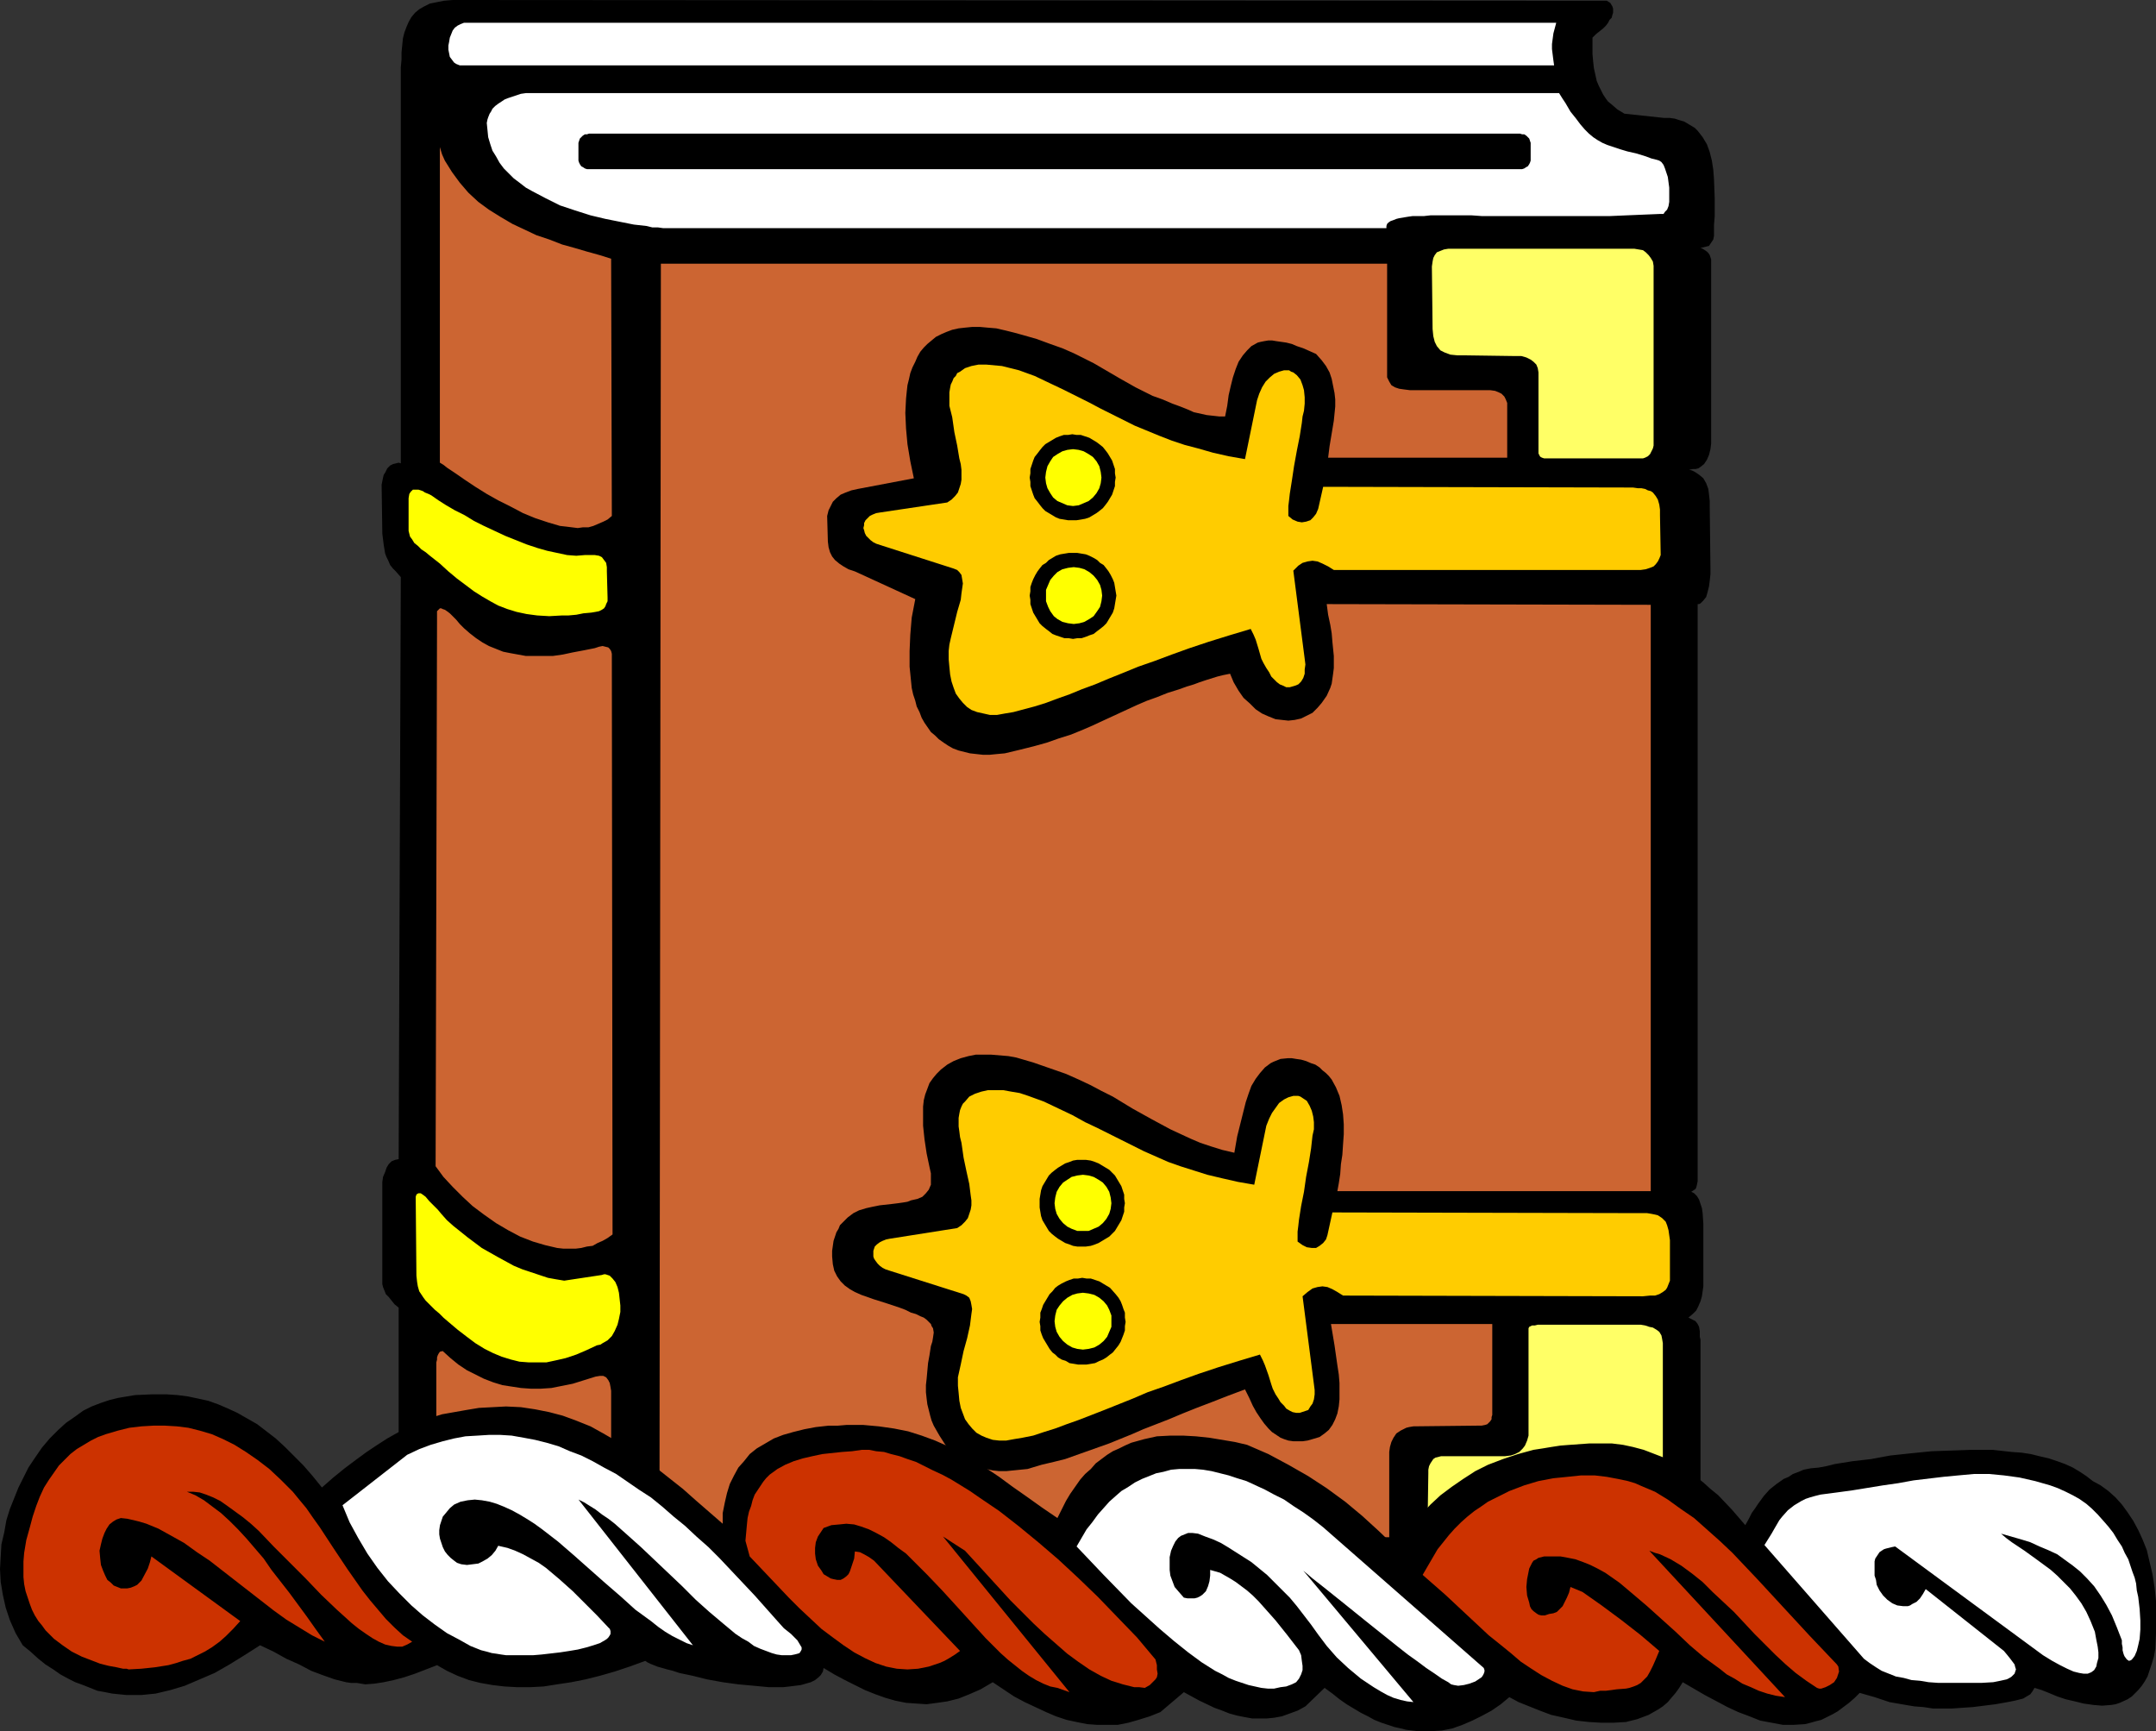 <?xml version="1.0" encoding="UTF-8" standalone="no"?>
<svg
   version="1.0"
   width="129.724mm"
   height="104.157mm"
   id="svg29"
   sodipodi:docname="Book 1.wmf"
   xmlns:inkscape="http://www.inkscape.org/namespaces/inkscape"
   xmlns:sodipodi="http://sodipodi.sourceforge.net/DTD/sodipodi-0.dtd"
   xmlns="http://www.w3.org/2000/svg"
   xmlns:svg="http://www.w3.org/2000/svg">
  <rect width="100%" height="100%" fill="#333333" stroke="none"/>
  <sodipodi:namedview
     id="namedview29"
     pagecolor="#ffffff"
     bordercolor="#000000"
     borderopacity="0.25"
     inkscape:showpageshadow="2"
     inkscape:pageopacity="0.0"
     inkscape:pagecheckerboard="0"
     inkscape:deskcolor="#d1d1d1"
     inkscape:document-units="mm" />
  <defs
     id="defs1">
    <pattern
       id="WMFhbasepattern"
       patternUnits="userSpaceOnUse"
       width="6"
       height="6"
       x="0"
       y="0" />
  </defs>
  <path
     style="fill:#000000;fill-opacity:1;fill-rule:evenodd;stroke:none"
     d="m 128.31,366.029 -1.293,-0.485 -1.293,-0.485 -1.293,-0.646 -1.454,-0.646 -2.909,-1.616 -3.07,-1.939 -3.232,-2.101 -2.909,-2.262 -3.07,-2.424 -3.07,-2.586 -2.747,-2.747 -2.747,-2.747 -2.262,-2.586 -2.101,-2.747 -0.97,-1.293 -0.808,-1.293 -0.646,-1.293 -0.646,-1.131 -0.485,-1.293 -0.323,-1.131 -0.323,-1.131 v -0.97 -33.128 l -0.97,-0.808 -0.646,-0.808 -0.646,-0.808 -0.646,-0.646 -0.323,-0.808 -0.323,-0.808 -0.162,-0.646 v -0.646 -21.008 -1.616 l 0.162,-1.131 0.485,-1.131 0.323,-0.97 0.485,-0.808 0.646,-0.646 0.808,-0.323 0.808,-0.162 0.485,-132.352 -1.131,-1.293 -0.646,-0.646 -0.646,-0.808 -0.485,-1.131 -0.323,-0.646 -0.323,-0.808 -0.162,-0.97 -0.162,-0.97 -0.162,-1.293 -0.162,-1.293 -0.162,-11.151 0.162,-0.808 0.162,-0.808 0.162,-0.646 0.323,-0.485 0.485,-0.97 0.646,-0.646 0.646,-0.323 0.646,-0.162 0.646,-0.162 0.485,0.162 V 17.291 15.352 l 0.162,-1.778 v -1.616 l 0.162,-1.616 0.162,-1.616 L 91.95,7.434 92.435,6.141 92.92,5.01 93.566,3.878 94.374,2.909 95.344,2.101 96.475,1.454 97.768,0.808 99.384,0.485 101,0.162 102.939,0 l 262.438,0.162 0.808,0.485 0.485,0.808 0.162,0.485 v 0.323 0.646 l -0.162,0.485 -0.162,0.646 -0.485,0.485 -0.323,0.646 -0.485,0.646 -0.646,0.646 -0.808,0.646 -0.808,0.646 -0.808,0.808 v 1.939 1.778 l 0.162,1.778 0.162,1.454 0.323,1.454 0.323,1.454 0.485,1.131 0.485,0.97 0.485,0.97 0.646,0.97 0.485,0.646 0.808,0.646 1.293,1.131 1.616,0.97 9.05,0.97 h 1.293 l 1.131,0.162 0.97,0.323 1.131,0.323 0.808,0.485 0.808,0.485 0.808,0.485 0.646,0.646 1.131,1.454 0.97,1.616 0.646,1.778 0.485,1.939 0.323,2.101 0.162,2.101 0.162,4.363 v 4.04 l -0.162,2.101 v 1.778 0.646 l -0.162,0.808 -0.323,0.485 -0.323,0.485 -0.323,0.485 -0.646,0.162 -0.646,0.162 -0.646,0.162 0.485,0.162 0.485,0.323 0.485,0.323 0.323,0.323 0.323,0.485 0.162,0.485 0.162,0.485 v 0.808 39.431 1.616 l -0.162,1.293 -0.323,1.293 -0.485,1.131 -0.646,0.97 -0.808,0.646 -0.485,0.323 -0.646,0.162 h -0.646 l -0.808,0.162 0.646,0.162 0.646,0.323 0.97,0.646 0.97,0.808 0.646,1.131 0.485,1.293 0.162,1.293 0.162,1.454 v 1.454 l 0.162,13.898 v 1.293 l -0.162,1.454 -0.162,1.293 -0.323,1.293 -0.323,1.131 -0.646,0.808 -0.646,0.646 -0.323,0.162 h -0.323 v 126.211 1.131 0.97 2.909 l -0.162,0.808 -0.162,0.646 -0.162,0.323 -0.485,0.323 -0.485,0.323 0.646,0.323 0.646,0.646 0.485,0.808 0.323,0.97 0.323,0.97 0.162,1.131 0.162,2.424 v 13.251 0.97 l -0.162,1.131 -0.162,1.131 -0.323,1.131 -0.485,1.131 -0.485,0.97 -0.808,0.808 -0.97,0.808 0.97,0.485 0.646,0.323 0.485,0.646 0.323,0.646 0.162,0.97 v 0.485 0.808 l 0.162,0.646 v 3.07 43.309 l 0.162,1.131 0.162,0.97 v 0.808 0.808 l -0.162,0.808 -0.162,0.646 -0.323,0.646 -0.323,0.485 -0.323,0.485 -0.485,0.485 -0.485,0.162 -0.646,0.323 -0.646,0.162 -0.808,0.162 -0.808,0.162 h -0.97 l -227.209,0.162 -1.131,0.485 -1.131,0.646 -1.454,1.293 -0.97,0.808 -0.808,0.808 -1.131,0.808 -1.454,0.97 -1.131,0.485 -1.131,0.485 -2.262,0.646 -2.424,0.485 -2.262,0.162 -2.262,-0.162 -2.101,-0.323 -2.101,-0.485 z"
     id="path1" />
  <path
     style="fill:#cc6532;fill-opacity:1;fill-rule:evenodd;stroke:none"
     d="m 149.965,349.869 0.323,-289.915 h 165.155 v 24.725 0.646 0.485 l 0.485,0.97 0.485,0.808 0.808,0.485 0.97,0.323 1.131,0.162 1.293,0.162 h 1.454 15.675 1.131 l 1.131,0.162 0.808,0.323 0.646,0.323 0.646,0.646 0.323,0.646 0.323,0.808 v 0.808 11.635 h -40.723 l 0.162,-1.293 0.162,-1.293 0.485,-2.909 0.485,-2.909 0.323,-3.232 V 90.821 l -0.162,-1.454 -0.323,-1.616 -0.323,-1.616 -0.485,-1.454 -0.808,-1.454 -0.97,-1.293 -1.293,-1.454 -1.454,-0.646 -1.454,-0.646 -1.454,-0.485 -1.131,-0.485 -1.293,-0.323 -1.131,-0.162 -1.131,-0.162 -0.97,-0.162 h -0.808 l -0.97,0.162 -0.808,0.162 -0.646,0.162 -1.454,0.808 -0.97,0.97 -0.97,1.131 -0.97,1.454 -0.646,1.616 -0.646,1.939 -0.485,1.939 -0.485,2.101 -0.323,2.424 -0.485,2.424 h -1.293 l -1.454,-0.162 -1.454,-0.162 -1.454,-0.323 -1.454,-0.323 -1.454,-0.646 -1.616,-0.646 -1.778,-0.646 -2.262,-0.97 -2.262,-0.808 -1.939,-0.97 -1.939,-0.97 -3.717,-2.101 -3.878,-2.262 -1.939,-1.131 -2.262,-1.131 -2.262,-1.131 -2.586,-1.131 -2.747,-0.97 -3.07,-1.131 -3.394,-0.97 -1.778,-0.485 -1.939,-0.485 -2.101,-0.485 -1.939,-0.162 -1.778,-0.162 h -1.778 l -1.616,0.162 -1.454,0.162 -1.454,0.323 -1.293,0.485 -1.131,0.485 -1.293,0.646 -0.97,0.808 -0.97,0.808 -0.808,0.808 -0.808,0.97 -0.646,1.131 -0.485,1.131 -0.646,1.293 -0.485,1.293 -0.323,1.454 -0.323,1.293 -0.162,1.454 -0.162,1.616 -0.162,3.232 0.162,3.555 0.323,3.555 0.646,3.878 0.808,3.878 -12.766,2.424 -1.454,0.323 -1.293,0.485 -1.131,0.485 -0.97,0.808 -0.808,0.808 -0.485,0.97 -0.485,0.97 -0.323,1.293 0.162,5.818 0.162,1.293 0.323,1.131 0.485,0.97 0.646,0.808 0.97,0.808 0.97,0.646 1.131,0.646 1.454,0.485 13.736,6.303 -0.808,4.202 -0.323,3.878 -0.162,3.717 v 3.555 l 0.323,3.232 0.162,1.616 0.323,1.454 0.485,1.454 0.323,1.293 0.646,1.293 0.485,1.293 0.646,1.131 1.454,2.101 0.97,0.808 0.808,0.808 1.131,0.808 0.97,0.646 1.131,0.646 1.293,0.485 1.293,0.323 1.293,0.323 1.454,0.162 1.454,0.162 h 1.616 l 1.616,-0.162 1.778,-0.162 3.394,-0.808 3.232,-0.808 2.909,-0.808 2.747,-0.97 2.586,-0.808 2.424,-0.97 2.262,-0.97 2.101,-0.97 4.202,-1.939 4.202,-1.939 2.262,-0.97 2.262,-0.808 2.424,-0.97 2.586,-0.808 1.778,-0.646 1.616,-0.485 1.293,-0.485 1.454,-0.485 2.586,-0.808 1.293,-0.323 1.616,-0.323 0.808,1.939 1.131,1.939 1.131,1.616 1.454,1.293 1.293,1.293 1.454,0.97 1.454,0.646 1.616,0.646 1.454,0.162 1.454,0.162 1.454,-0.162 1.454,-0.323 1.293,-0.646 1.293,-0.646 1.131,-1.131 0.97,-1.131 1.131,-1.616 0.808,-1.778 0.323,-0.97 0.162,-1.131 0.162,-1.131 0.162,-1.293 v -1.293 -1.454 l -0.162,-1.616 -0.162,-1.616 -0.162,-1.939 -0.323,-1.939 -0.485,-2.262 -0.323,-2.424 73.69,0.162 v 133.322 h -71.266 l 0.323,-1.778 0.323,-2.101 0.162,-2.262 0.323,-2.101 0.162,-2.424 0.162,-2.262 v -2.262 l -0.162,-2.262 -0.323,-2.101 -0.485,-2.101 -0.808,-1.939 -0.97,-1.778 -0.646,-0.808 -0.646,-0.646 -0.808,-0.646 -0.646,-0.646 -0.97,-0.646 -0.97,-0.323 -1.131,-0.485 -1.131,-0.323 -1.131,-0.162 -0.97,-0.162 h -0.97 l -1.616,0.162 -0.808,0.323 -0.808,0.323 -0.646,0.323 -1.293,0.97 -1.131,1.293 -0.97,1.293 -0.97,1.616 -0.646,1.778 -0.646,1.939 -0.97,3.878 -0.97,3.878 -0.646,3.717 -2.747,-0.646 -2.586,-0.808 -2.424,-0.808 -2.262,-0.97 -4.525,-2.101 -4.202,-2.262 -4.363,-2.424 -4.525,-2.747 -2.586,-1.293 -2.424,-1.293 -2.747,-1.293 -2.909,-1.293 -3.717,-1.293 -3.717,-1.293 -3.878,-1.131 -1.778,-0.323 -1.939,-0.162 -1.939,-0.162 h -1.778 -1.778 l -1.616,0.323 -1.778,0.485 -1.616,0.646 -1.454,0.808 -1.454,1.131 -0.97,0.97 -0.808,0.97 -0.808,1.131 -0.485,1.293 -0.485,1.293 -0.323,1.293 -0.162,1.454 v 1.454 2.909 l 0.323,3.07 0.485,3.232 0.646,3.07 0.323,1.454 v 1.454 1.131 l -0.485,1.131 -0.646,0.808 -0.808,0.808 -1.131,0.485 -1.454,0.323 -0.808,0.323 -0.97,0.162 -1.131,0.162 -1.293,0.162 -2.909,0.323 -1.616,0.323 -1.454,0.323 -1.616,0.485 -1.293,0.646 -1.293,0.97 -1.131,1.131 -0.646,0.646 -0.323,0.808 -0.485,0.808 -0.323,0.97 -0.323,0.97 -0.162,1.131 -0.162,1.131 v 1.293 l 0.162,1.778 0.323,1.454 0.646,1.293 0.808,1.131 0.97,0.97 1.131,0.808 1.131,0.646 1.454,0.646 2.747,0.97 3.07,0.97 2.909,0.97 1.293,0.485 1.293,0.646 1.131,0.323 0.97,0.485 0.808,0.323 0.646,0.485 0.485,0.485 0.485,0.485 0.162,0.485 0.323,0.485 0.162,0.97 -0.162,1.131 -0.162,0.97 -0.323,0.97 -0.323,2.101 -0.323,1.778 -0.162,1.778 -0.162,1.778 -0.162,1.454 v 1.616 l 0.162,1.454 0.162,1.293 0.323,1.293 0.323,1.293 0.323,1.131 0.485,1.131 1.293,2.262 1.454,2.262 0.808,0.97 0.808,0.97 1.131,0.808 1.131,0.808 1.131,0.485 1.293,0.646 1.293,0.323 1.616,0.323 1.454,0.323 1.454,0.162 h 1.616 l 1.616,-0.162 1.616,-0.162 1.616,-0.162 1.616,-0.485 1.616,-0.485 2.747,-0.646 2.586,-0.646 5.01,-1.778 5.01,-1.778 5.171,-2.101 2.586,-1.131 2.909,-1.131 2.909,-1.131 3.07,-1.293 3.232,-1.293 3.394,-1.293 3.717,-1.454 3.878,-1.454 0.97,1.939 0.808,1.778 0.808,1.454 0.97,1.454 0.808,1.131 0.97,1.131 0.808,0.808 0.97,0.646 0.97,0.646 0.808,0.323 0.97,0.323 1.131,0.162 h 0.97 1.131 l 1.131,-0.162 1.131,-0.323 1.616,-0.485 1.131,-0.808 0.97,-0.808 0.808,-1.131 0.646,-1.293 0.485,-1.293 0.323,-1.616 0.162,-1.616 v -1.778 -1.939 l -0.162,-1.939 -0.323,-2.101 -0.323,-2.262 -0.323,-2.262 -0.808,-4.848 h 36.683 v 20.685 l -0.162,0.485 v 0.485 l -0.323,0.485 -0.323,0.323 -0.323,0.323 -0.485,0.162 -0.808,0.162 h -0.808 l -14.706,0.162 -0.97,0.162 -0.646,0.162 -0.646,0.323 -0.646,0.323 -0.97,0.646 -0.646,0.97 -0.485,0.97 -0.323,1.131 -0.162,1.131 v 1.293 18.099 z"
     id="path2" />
  <path
     style="fill:#ffcc00;fill-opacity:1;fill-rule:evenodd;stroke:none"
     d="m 215.736,148.028 0.162,-1.454 0.323,-1.454 1.454,-5.979 0.808,-2.747 0.162,-1.454 0.162,-1.131 0.162,-1.131 -0.162,-0.97 -0.162,-0.97 -0.485,-0.646 -0.485,-0.485 -0.808,-0.323 -16.645,-5.333 -0.97,-0.323 -0.646,-0.323 -0.646,-0.485 -0.485,-0.485 -0.485,-0.485 -0.323,-0.646 -0.162,-0.646 -0.162,-0.485 0.162,-0.646 v -0.485 l 0.323,-0.646 0.485,-0.485 0.485,-0.485 0.646,-0.323 0.808,-0.323 0.97,-0.162 15.19,-2.262 0.97,-0.646 0.808,-0.808 0.646,-0.808 0.323,-0.97 0.323,-0.97 0.162,-0.97 v -1.131 -1.131 l -0.162,-1.293 -0.323,-1.293 -0.485,-2.909 -0.646,-3.07 -0.485,-3.394 -0.323,-1.293 -0.323,-1.293 v -1.131 -0.97 -0.97 l 0.162,-0.97 0.162,-0.808 0.323,-0.646 0.323,-0.808 0.485,-0.485 0.323,-0.646 0.646,-0.323 1.131,-0.808 1.454,-0.485 1.616,-0.323 h 1.778 l 1.778,0.162 1.778,0.162 1.939,0.485 1.939,0.485 1.778,0.646 1.778,0.646 3.394,1.616 3.07,1.454 2.909,1.454 2.909,1.454 2.747,1.454 2.586,1.293 2.586,1.293 2.586,1.293 2.747,1.131 2.747,1.131 2.909,1.131 2.909,0.97 3.07,0.808 3.394,0.97 3.555,0.808 3.717,0.646 2.747,-13.413 0.485,-1.454 0.646,-1.454 0.808,-1.293 0.97,-0.97 0.97,-0.808 1.131,-0.485 1.131,-0.323 h 1.131 l 0.485,0.323 0.485,0.162 0.808,0.646 0.808,0.97 0.485,1.293 0.323,1.131 0.162,1.616 v 1.454 l -0.162,1.616 -0.323,1.293 -0.162,1.454 -0.485,3.07 -0.646,3.232 -0.646,3.555 -0.485,3.232 -0.485,3.07 -0.162,1.454 -0.162,1.293 v 1.293 0.97 l 0.97,0.808 1.131,0.485 0.97,0.162 0.97,-0.162 0.97,-0.323 0.646,-0.646 0.646,-0.808 0.485,-1.131 1.131,-5.01 70.458,0.162 1.131,0.162 h 0.808 l 0.808,0.162 0.646,0.323 0.646,0.162 0.485,0.323 0.646,0.808 0.485,0.808 0.323,1.131 0.162,1.131 v 1.293 l 0.162,9.05 -0.323,0.808 -0.323,0.646 -0.485,0.646 -0.485,0.485 -0.808,0.323 -0.97,0.323 -1.131,0.162 h -1.616 -68.195 l -1.293,-0.808 -1.293,-0.646 -1.131,-0.485 -1.131,-0.162 -1.131,0.162 -1.131,0.323 -0.97,0.646 -1.131,1.131 2.586,20.039 0.162,1.293 -0.162,1.131 v 0.97 l -0.323,0.97 -0.485,0.808 -0.646,0.646 -0.808,0.323 -1.131,0.323 h -0.808 l -0.646,-0.323 -0.808,-0.323 -0.646,-0.485 -0.646,-0.646 -0.646,-0.646 -0.485,-0.97 -0.646,-0.97 -0.646,-1.131 -0.485,-0.97 -0.646,-2.262 -0.646,-2.101 -0.485,-1.131 -0.646,-1.293 -4.848,1.454 -4.686,1.454 -4.363,1.454 -4.04,1.454 -3.878,1.454 -3.717,1.293 -3.555,1.454 -3.232,1.293 -3.07,1.293 -3.07,1.131 -2.747,1.131 -2.747,0.97 -2.586,0.97 -2.586,0.808 -2.424,0.646 -2.424,0.646 -1.939,0.323 -1.778,0.323 h -1.616 l -1.454,-0.323 -1.454,-0.323 -1.293,-0.485 -0.97,-0.646 -0.97,-0.97 -0.808,-0.97 -0.808,-1.131 -0.485,-1.293 -0.485,-1.454 -0.323,-1.616 -0.162,-1.616 -0.162,-1.778 z"
     id="path3" />
  <path
     style="fill:#ffcc00;fill-opacity:1;fill-rule:evenodd;stroke:none"
     d="m 217.837,313.185 0.323,-1.454 0.323,-1.454 0.646,-3.07 0.808,-2.909 0.646,-2.909 0.162,-1.293 0.162,-1.293 0.162,-1.131 -0.162,-0.97 -0.162,-0.808 -0.323,-0.808 -0.646,-0.485 -0.646,-0.323 -16.806,-5.333 -0.97,-0.323 -0.646,-0.323 -0.646,-0.485 -0.485,-0.485 -0.485,-0.646 -0.323,-0.485 -0.162,-0.485 v -0.646 -0.646 l 0.162,-0.485 0.162,-0.485 0.485,-0.485 0.646,-0.485 0.646,-0.323 0.808,-0.323 0.808,-0.162 15.352,-2.424 0.97,-0.646 0.808,-0.808 0.646,-0.808 0.323,-0.97 0.323,-0.97 0.162,-0.97 v -1.131 l -0.162,-1.131 -0.162,-1.293 -0.162,-1.293 -0.646,-2.909 -0.646,-3.07 -0.485,-3.394 -0.323,-1.293 -0.162,-1.293 -0.162,-1.131 v -0.97 -0.97 l 0.162,-0.97 0.162,-0.808 0.323,-0.808 0.323,-0.646 0.485,-0.485 0.97,-1.131 1.293,-0.646 1.454,-0.485 1.454,-0.323 h 1.778 1.778 l 1.778,0.323 1.939,0.323 1.939,0.646 1.778,0.646 1.778,0.646 3.394,1.616 3.07,1.454 2.909,1.616 2.747,1.293 5.494,2.747 5.171,2.586 5.494,2.424 2.747,0.97 3.07,0.97 3.07,0.97 3.394,0.808 3.555,0.808 3.717,0.646 2.747,-13.413 0.646,-1.616 0.646,-1.293 0.808,-1.131 0.808,-1.131 1.131,-0.808 0.97,-0.485 1.131,-0.323 h 1.131 l 0.485,0.162 0.485,0.323 0.97,0.646 0.646,1.131 0.485,1.131 0.323,1.293 0.162,1.293 v 1.616 l -0.323,1.454 -0.162,1.454 -0.162,1.454 -0.485,3.07 -0.646,3.394 -0.485,3.394 -0.646,3.232 -0.485,3.07 -0.162,1.454 -0.162,1.293 v 1.293 0.97 l 1.131,0.808 0.97,0.485 1.131,0.162 h 0.97 l 0.808,-0.485 0.808,-0.646 0.646,-0.808 0.323,-0.97 1.131,-5.171 70.619,0.162 h 0.97 l 0.97,0.162 0.808,0.162 0.646,0.162 0.485,0.323 0.485,0.323 0.808,0.808 0.323,0.808 0.323,1.131 0.162,1.131 0.162,1.131 v 9.211 l -0.323,0.808 -0.323,0.808 -0.323,0.485 -0.646,0.485 -0.808,0.485 -0.97,0.323 h -1.131 l -1.616,0.162 -68.195,-0.162 -1.293,-0.808 -1.131,-0.646 -1.131,-0.485 -1.131,-0.162 -1.131,0.162 -1.131,0.323 -1.131,0.808 -1.131,0.97 2.586,20.039 0.162,1.293 v 0.97 l -0.162,1.131 -0.323,0.97 -0.485,0.646 -0.485,0.808 -0.97,0.323 -0.97,0.323 h -0.808 l -0.808,-0.162 -0.646,-0.323 -0.808,-0.485 -0.485,-0.646 -0.808,-0.808 -0.485,-0.808 -0.646,-0.97 -0.646,-1.293 -0.323,-0.97 -0.646,-2.101 -0.808,-2.262 -0.485,-1.131 -0.646,-1.293 -4.848,1.454 -4.686,1.454 -4.363,1.454 -4.04,1.454 -3.878,1.454 -3.717,1.293 -3.394,1.454 -3.232,1.293 -3.232,1.293 -2.909,1.131 -2.909,1.131 -2.747,0.97 -2.586,0.97 -2.586,0.808 -2.424,0.808 -2.424,0.485 -1.939,0.323 -1.778,0.323 h -1.616 l -1.454,-0.162 -1.454,-0.485 -1.131,-0.485 -1.131,-0.646 -0.97,-0.97 -0.808,-0.97 -0.808,-1.131 -0.485,-1.293 -0.485,-1.293 -0.323,-1.616 -0.162,-1.778 -0.162,-1.616 z"
     id="path4" />
  <path
     style="fill:#ffff00;fill-opacity:1;fill-rule:evenodd;stroke:none"
     d="m 97.768,126.373 -0.97,-0.808 -0.97,-0.646 -0.808,-0.808 -0.808,-0.646 -0.485,-0.808 -0.485,-0.646 -0.162,-0.646 -0.162,-0.646 v -6.464 -0.97 l 0.162,-0.97 0.323,-0.485 0.485,-0.485 h 0.808 0.485 l 0.485,0.162 0.485,0.162 0.485,0.323 0.808,0.323 0.646,0.323 1.616,1.131 1.778,1.131 1.939,1.131 2.262,1.131 2.101,1.293 2.262,1.131 4.848,2.262 2.424,0.97 2.424,0.97 2.424,0.808 2.262,0.646 2.262,0.485 2.262,0.485 2.101,0.162 1.939,-0.162 h 1.293 0.97 l 0.97,0.162 0.646,0.323 0.485,0.646 0.485,0.646 0.162,0.97 v 0.97 l 0.162,5.979 v 0.808 l -0.323,0.646 -0.162,0.485 -0.323,0.485 -0.485,0.323 -0.646,0.323 -0.808,0.162 -0.97,0.162 -1.778,0.162 -1.616,0.323 -1.778,0.162 h -1.454 l -2.909,0.162 -2.747,-0.162 -2.424,-0.323 -2.262,-0.485 -2.101,-0.646 -2.101,-0.808 -1.778,-0.97 -1.939,-1.131 -1.778,-1.131 -1.939,-1.454 -1.939,-1.454 -1.939,-1.616 -1.939,-1.778 z"
     id="path5" />
  <path
     style="fill:#ffff00;fill-opacity:1;fill-rule:evenodd;stroke:none"
     d="m 94.697,290.076 -0.162,-17.938 0.162,-0.485 0.162,-0.162 0.323,-0.162 h 0.162 0.323 l 0.485,0.323 0.646,0.485 0.808,0.97 0.97,0.97 0.97,0.97 0.808,0.97 1.293,1.454 1.454,1.293 1.616,1.293 1.616,1.293 3.232,2.424 3.717,2.101 3.555,1.939 1.939,0.808 1.939,0.646 1.939,0.646 1.939,0.646 1.778,0.323 1.939,0.323 8.565,-1.293 0.485,-0.162 h 0.323 l 0.485,0.162 0.485,0.162 0.646,0.646 0.646,0.808 0.485,1.131 0.323,1.293 0.162,1.454 0.162,1.454 v 1.454 l -0.323,1.616 -0.323,1.293 -0.646,1.454 -0.646,1.131 -0.97,0.97 -1.131,0.646 -0.485,0.323 -0.808,0.162 -2.424,1.131 -2.262,0.97 -2.424,0.808 -2.101,0.485 -2.262,0.485 h -2.101 -1.939 l -2.101,-0.162 -1.939,-0.485 -2.101,-0.646 -1.939,-0.808 -1.939,-0.97 -2.101,-1.293 -1.939,-1.454 -2.101,-1.616 -2.101,-1.778 -1.131,-0.97 -0.97,-0.97 -0.97,-0.808 -0.808,-0.808 -0.646,-0.646 -0.646,-0.646 -0.485,-0.646 -0.323,-0.485 -0.646,-0.97 -0.323,-1.131 -0.162,-0.97 z"
     id="path6" />
  <path
     style="fill:#000000;fill-opacity:1;fill-rule:evenodd;stroke:none"
     d="m 243.854,98.739 0.97,0.162 h 0.97 l 0.97,0.323 0.97,0.323 0.808,0.485 0.808,0.485 0.646,0.485 0.808,0.646 0.646,0.808 0.485,0.646 0.485,0.808 0.485,0.808 0.323,0.97 0.323,0.97 v 0.97 l 0.162,0.97 -0.162,0.97 v 0.97 l -0.323,0.97 -0.323,0.97 -0.485,0.808 -0.485,0.808 -0.485,0.646 -0.646,0.808 -0.808,0.646 -0.646,0.485 -0.808,0.485 -0.808,0.485 -0.97,0.323 -0.97,0.162 -0.97,0.162 h -0.97 -0.97 l -0.97,-0.162 -0.97,-0.162 -0.808,-0.323 -0.808,-0.485 -0.808,-0.485 -0.808,-0.485 -0.646,-0.646 -0.646,-0.808 -0.485,-0.646 -0.646,-0.808 -0.323,-0.808 -0.323,-0.97 -0.323,-0.97 v -0.97 l -0.162,-0.97 0.162,-0.97 v -0.97 l 0.323,-0.97 0.323,-0.97 0.323,-0.808 0.646,-0.808 0.485,-0.646 0.646,-0.808 0.646,-0.646 0.808,-0.485 0.808,-0.485 0.808,-0.485 0.808,-0.323 0.97,-0.323 h 0.97 z"
     id="path7" />
  <path
     style="fill:#000000;fill-opacity:1;fill-rule:evenodd;stroke:none"
     d="m 245.955,263.735 h 0.97 l 1.131,0.162 0.97,0.323 0.808,0.323 0.808,0.485 0.808,0.485 0.808,0.485 0.646,0.646 0.646,0.646 0.485,0.808 0.485,0.808 0.485,0.808 0.323,0.97 0.323,0.97 v 0.97 l 0.162,0.97 -0.162,0.97 v 0.97 l -0.323,0.97 -0.323,0.97 -0.485,0.808 -0.485,0.808 -0.485,0.808 -0.646,0.646 -0.646,0.646 -0.808,0.485 -0.808,0.485 -0.808,0.485 -0.808,0.323 -0.97,0.323 -1.131,0.162 h -0.97 -0.97 l -0.97,-0.162 -0.808,-0.323 -0.97,-0.323 -0.808,-0.485 -0.808,-0.485 -0.646,-0.485 -0.808,-0.646 -0.646,-0.646 -0.485,-0.808 -0.485,-0.808 -0.485,-0.808 -0.323,-0.97 -0.162,-0.97 -0.162,-0.97 v -0.97 -0.97 l 0.162,-0.97 0.162,-0.97 0.323,-0.97 0.485,-0.808 0.485,-0.808 0.485,-0.808 0.646,-0.646 0.808,-0.646 0.646,-0.485 0.808,-0.485 0.808,-0.485 0.97,-0.323 0.808,-0.323 0.97,-0.162 z"
     id="path8" />
  <path
     style="fill:#000000;fill-opacity:1;fill-rule:evenodd;stroke:none"
     d="m 244.016,125.727 h 0.97 l 0.97,0.162 0.97,0.162 0.808,0.323 0.97,0.485 0.808,0.485 0.646,0.646 0.808,0.485 0.646,0.808 0.485,0.646 0.485,0.808 0.485,0.97 0.323,0.808 0.162,0.97 0.162,0.97 0.162,0.97 -0.162,0.97 -0.162,0.97 -0.162,0.97 -0.323,0.97 -0.485,0.808 -0.485,0.808 -0.485,0.808 -0.646,0.646 -0.808,0.646 -0.646,0.485 -0.808,0.646 -0.97,0.323 -0.808,0.323 -0.97,0.323 h -0.97 l -0.97,0.162 -0.97,-0.162 h -0.97 l -0.97,-0.323 -0.97,-0.323 -0.808,-0.323 -0.808,-0.646 -0.646,-0.485 -0.808,-0.646 -0.646,-0.646 -0.485,-0.808 -0.485,-0.808 -0.485,-0.808 -0.323,-0.97 -0.323,-0.97 v -0.97 l -0.162,-0.97 0.162,-0.97 v -0.97 l 0.323,-0.97 0.323,-0.808 0.485,-0.97 0.485,-0.808 0.485,-0.646 0.646,-0.808 0.808,-0.485 0.646,-0.646 0.808,-0.485 0.808,-0.485 0.97,-0.323 0.97,-0.162 0.97,-0.162 z"
     id="path9" />
  <path
     style="fill:#000000;fill-opacity:1;fill-rule:evenodd;stroke:none"
     d="m 246.117,290.561 0.97,0.162 h 0.97 l 0.97,0.323 0.97,0.323 0.808,0.485 0.808,0.485 0.808,0.485 1.293,1.454 0.646,0.808 0.485,0.808 0.323,0.808 0.323,0.97 0.323,0.808 v 1.131 l 0.162,0.97 -0.162,0.97 v 0.97 l -0.323,0.97 -0.323,0.808 -0.323,0.808 -0.485,0.808 -0.646,0.808 -0.646,0.808 -0.646,0.485 -0.808,0.646 -0.808,0.485 -0.808,0.323 -0.97,0.485 -0.97,0.162 -0.97,0.162 h -0.97 -0.97 l -0.97,-0.162 -0.97,-0.162 -0.808,-0.485 -0.97,-0.323 -0.808,-0.485 -0.646,-0.646 -0.646,-0.485 -0.646,-0.808 -0.485,-0.808 -0.485,-0.808 -0.485,-0.808 -0.323,-0.808 -0.323,-0.97 v -0.97 l -0.162,-0.97 0.162,-0.97 v -1.131 l 0.323,-0.808 0.323,-0.97 0.485,-0.808 0.485,-0.808 0.485,-0.808 0.646,-0.646 0.646,-0.808 0.646,-0.485 0.808,-0.485 0.97,-0.485 0.808,-0.323 0.97,-0.323 h 0.97 z"
     id="path10" />
  <path
     style="fill:#cc6532;fill-opacity:1;fill-rule:evenodd;stroke:none"
     d="M 100.03,105.203 V 33.452 l 0.485,1.616 0.646,1.454 0.808,1.293 0.808,1.293 1.778,2.424 1.939,2.262 2.262,2.101 2.424,1.778 2.586,1.616 2.747,1.616 2.747,1.293 2.747,1.293 2.909,0.97 2.909,1.131 2.909,0.808 2.747,0.808 2.909,0.808 2.586,0.808 0.162,58.5 -0.97,0.808 -0.97,0.485 -1.131,0.485 -1.131,0.485 -1.131,0.323 h -1.293 l -1.131,0.162 -1.293,-0.162 -1.293,-0.162 -1.454,-0.162 -2.747,-0.808 -2.909,-0.97 -2.747,-1.131 -2.747,-1.454 -2.909,-1.454 -2.586,-1.454 -2.586,-1.616 -2.424,-1.616 -2.101,-1.454 -1.939,-1.293 -0.808,-0.646 z"
     id="path11" />
  <path
     style="fill:#cc6532;fill-opacity:1;fill-rule:evenodd;stroke:none"
     d="m 99.061,265.189 0.323,-123.787 v -0.808 -0.485 -0.646 -0.485 l 0.323,-0.323 0.162,-0.162 0.162,-0.162 h 0.323 l 0.323,0.162 0.485,0.162 0.485,0.323 0.646,0.485 0.646,0.646 0.808,0.808 0.808,0.97 0.97,0.97 1.293,1.131 1.454,1.131 1.454,0.97 1.454,0.808 1.616,0.646 1.616,0.646 1.616,0.323 1.778,0.323 1.778,0.323 h 2.101 1.939 2.101 l 2.262,-0.323 2.262,-0.485 2.586,-0.485 2.424,-0.485 0.97,-0.323 0.808,-0.162 0.646,0.162 0.646,0.162 0.323,0.323 0.323,0.485 0.162,0.646 v 0.808 l 0.162,131.221 -1.131,0.808 -1.131,0.646 -1.131,0.485 -1.131,0.646 -1.293,0.162 -1.293,0.323 -1.293,0.162 h -1.454 -1.293 l -1.454,-0.162 -2.747,-0.646 -2.747,-0.808 -2.909,-1.131 -2.747,-1.454 -2.747,-1.616 -2.747,-1.939 -2.586,-1.939 -2.262,-2.101 -2.262,-2.262 -2.101,-2.262 z"
     id="path12" />
  <path
     style="fill:#cc6532;fill-opacity:1;fill-rule:evenodd;stroke:none"
     d="m 138.976,347.607 -0.162,0.97 v 1.131 l -0.323,1.616 -0.646,1.616 -0.646,1.293 -0.808,0.97 -0.97,0.646 -0.97,0.485 -1.293,0.323 h -1.293 -1.293 l -1.454,-0.323 -1.616,-0.485 -1.616,-0.646 -1.616,-0.808 -1.616,-0.808 -1.778,-1.131 -1.616,-1.131 -1.778,-1.131 -3.394,-2.747 -3.232,-2.909 -3.07,-3.07 -2.747,-3.07 -1.293,-1.454 -1.131,-1.616 -1.131,-1.454 -0.808,-1.454 -0.808,-1.293 -0.646,-1.293 v -20.039 l 0.162,-0.646 v -0.485 l 0.162,-0.485 0.162,-0.323 0.323,-0.485 0.646,-0.162 1.778,1.616 1.778,1.454 1.939,1.293 1.939,0.97 1.939,0.97 2.101,0.808 2.101,0.646 2.101,0.323 2.101,0.323 2.262,0.162 h 2.262 l 2.424,-0.162 2.424,-0.485 2.424,-0.485 2.586,-0.808 2.586,-0.808 0.97,-0.162 h 0.808 l 0.646,0.323 0.485,0.646 0.323,0.646 0.162,0.808 0.162,0.97 v 1.293 z"
     id="path13" />
  <path
     style="fill:#ffff66;fill-opacity:1;fill-rule:evenodd;stroke:none"
     d="M 349.864,102.618 V 85.811 84.68 l -0.162,-0.97 -0.323,-0.808 -0.646,-0.646 -0.646,-0.485 -0.97,-0.485 -1.131,-0.323 h -1.293 l -11.474,-0.162 h -0.97 -0.808 l -1.616,-0.162 -1.293,-0.485 -0.97,-0.485 -0.808,-0.97 -0.485,-0.97 -0.323,-1.293 -0.162,-1.616 -0.162,-14.221 0.162,-1.131 0.162,-0.808 0.323,-0.646 0.485,-0.646 0.808,-0.323 0.808,-0.323 0.97,-0.162 h 0.97 41.37 l 0.97,0.162 0.97,0.162 0.646,0.485 0.646,0.646 0.485,0.646 0.485,0.808 0.162,0.97 v 1.131 38.946 0.808 l -0.162,0.646 -0.323,0.646 -0.323,0.646 -0.485,0.485 -0.646,0.323 -0.485,0.162 h -0.808 -20.685 -0.97 l -0.485,-0.162 -0.323,-0.162 -0.162,-0.162 -0.162,-0.323 -0.162,-0.323 z"
     id="path14" />
  <path
     style="fill:#ffff66;fill-opacity:1;fill-rule:evenodd;stroke:none"
     d="m 327.078,349.708 -0.646,-0.162 -0.646,-0.162 -0.323,-0.323 -0.323,-0.485 -0.162,-0.485 -0.162,-0.646 -0.162,-0.646 v -0.97 l 0.162,-10.827 v -0.808 l 0.162,-0.808 0.323,-0.646 0.323,-0.485 0.323,-0.485 0.485,-0.323 0.646,-0.162 0.646,-0.162 h 14.544 l 1.293,-0.162 0.97,-0.323 0.97,-0.485 0.808,-0.808 0.485,-0.646 0.485,-1.131 0.323,-1.131 v -1.293 -22.463 -0.323 -0.323 l 0.162,-0.323 0.323,-0.162 0.323,-0.162 h 0.646 l 0.646,-0.162 h 23.432 l 0.97,0.162 0.97,0.323 0.808,0.162 0.808,0.485 0.646,0.485 0.485,0.808 0.162,0.808 0.162,0.97 v 38.946 1.131 l -0.162,1.131 -0.162,0.808 -0.162,0.808 -0.485,0.646 -0.323,0.323 -0.646,0.323 -0.808,0.162 z"
     id="path15" />
  <path
     style="fill:#ffffff;fill-opacity:1;fill-rule:evenodd;stroke:none"
     d="m 151.742,51.874 h -0.97 l -1.131,-0.162 h -1.293 l -1.293,-0.323 -2.909,-0.323 -3.232,-0.646 -3.232,-0.646 -3.394,-0.808 -3.555,-1.131 -3.394,-1.131 -3.232,-1.616 -3.07,-1.616 -1.454,-0.808 -1.454,-1.131 -1.293,-0.97 -1.131,-1.131 -1.131,-1.131 -0.97,-1.293 -0.808,-1.454 -0.808,-1.293 -0.485,-1.454 -0.485,-1.616 -0.162,-1.616 -0.162,-1.616 0.162,-0.808 0.162,-0.485 0.323,-0.808 0.323,-0.485 0.323,-0.646 0.646,-0.646 0.646,-0.485 1.454,-0.97 0.808,-0.323 0.97,-0.323 0.97,-0.323 0.97,-0.323 1.131,-0.162 h 2.424 H 354.55 l 0.808,1.293 0.646,0.97 1.131,1.939 1.293,1.616 0.97,1.293 0.97,1.131 0.97,0.97 0.97,0.808 0.97,0.646 1.131,0.646 1.131,0.485 1.454,0.485 1.454,0.485 1.616,0.485 2.101,0.485 2.101,0.646 1.293,0.485 1.293,0.323 0.485,0.162 0.485,0.323 0.485,0.646 0.323,0.808 0.323,0.97 0.323,0.97 0.323,2.424 v 1.131 1.131 0.97 l -0.162,0.97 -0.323,0.808 -0.485,0.485 -0.323,0.485 h -0.646 l -3.878,0.162 -3.878,0.162 -3.717,0.162 h -3.555 -3.232 -3.394 -6.141 -2.747 -5.333 -2.586 -2.262 l -2.262,-0.162 h -4.04 -1.939 -1.778 -1.616 l -1.454,0.162 h -1.293 -1.293 l -1.131,0.162 -0.97,0.162 -0.97,0.162 -0.646,0.162 -0.808,0.323 -0.485,0.162 -0.485,0.323 -0.323,0.323 -0.162,0.485 v 0.485 z"
     id="path16" />
  <path
     style="fill:#000000;fill-opacity:1;fill-rule:evenodd;stroke:none"
     d="m 133.966,30.381 h 211.696 l 0.485,0.162 h 0.485 l 0.485,0.323 0.323,0.323 0.323,0.323 0.162,0.485 0.162,0.485 v 0.485 3.07 0.485 l -0.162,0.485 -0.162,0.323 -0.323,0.485 -0.323,0.162 -0.485,0.323 -0.485,0.162 h -0.485 -211.696 -0.485 l -0.485,-0.162 -0.485,-0.323 -0.323,-0.162 -0.323,-0.485 -0.162,-0.323 -0.162,-0.485 v -0.485 -3.07 -0.485 l 0.162,-0.485 0.162,-0.485 0.323,-0.323 0.323,-0.323 0.485,-0.323 h 0.485 z"
     id="path17" />
  <path
     style="fill:#ffffff;fill-opacity:1;fill-rule:evenodd;stroke:none"
     d="M 105.525,5.171 H 353.904 l -0.646,2.424 -0.323,2.424 v 1.131 l 0.162,1.293 0.162,1.293 0.162,1.131 h -247.894 -0.97 l -0.808,-0.323 -0.485,-0.323 -0.485,-0.646 -0.485,-0.646 -0.162,-0.808 -0.162,-0.808 v -0.97 l 0.162,-0.808 0.162,-0.97 0.323,-0.808 0.323,-0.808 0.485,-0.646 0.646,-0.485 0.646,-0.323 z"
     id="path18" />
  <path
     style="fill:#ffff00;fill-opacity:1;fill-rule:evenodd;stroke:none"
     d="m 244.016,102.133 1.293,0.162 1.131,0.323 1.131,0.646 0.97,0.646 0.808,0.97 0.646,1.131 0.323,1.293 0.162,1.293 -0.162,1.293 -0.323,1.131 -0.646,1.131 -0.808,0.97 -0.97,0.808 -1.131,0.485 -1.131,0.485 -1.293,0.162 -1.293,-0.162 -1.131,-0.485 -1.131,-0.485 -0.97,-0.808 -0.646,-0.97 -0.646,-1.131 -0.323,-1.131 -0.162,-1.293 0.162,-1.293 0.323,-1.293 0.646,-1.131 0.646,-0.97 0.97,-0.646 1.131,-0.646 1.131,-0.323 z"
     id="path19" />
  <path
     style="fill:#ffff00;fill-opacity:1;fill-rule:evenodd;stroke:none"
     d="m 244.177,128.959 1.293,0.162 1.131,0.323 1.131,0.646 0.97,0.808 0.808,0.97 0.646,1.131 0.323,1.131 0.162,1.293 -0.162,1.293 -0.323,1.293 -0.646,0.97 -0.808,1.131 -0.97,0.646 -1.131,0.646 -1.131,0.323 -1.293,0.162 -1.293,-0.162 -1.293,-0.323 -1.131,-0.646 -0.808,-0.646 -0.808,-1.131 -0.485,-0.97 -0.485,-1.293 v -1.293 -1.293 l 0.485,-1.131 0.485,-1.131 0.808,-0.97 0.808,-0.808 1.131,-0.646 1.293,-0.323 z"
     id="path20" />
  <path
     style="fill:#ffff00;fill-opacity:1;fill-rule:evenodd;stroke:none"
     d="m 246.278,267.129 1.293,0.162 1.131,0.323 1.131,0.646 0.97,0.646 0.808,0.97 0.646,1.131 0.323,1.293 0.162,1.293 -0.162,1.293 -0.323,1.131 -0.646,1.131 -0.808,0.97 -0.97,0.808 -1.131,0.485 -1.131,0.485 h -1.293 -1.293 l -1.293,-0.485 -0.97,-0.485 -0.97,-0.808 -0.808,-0.97 -0.646,-1.131 -0.323,-1.131 -0.162,-1.293 0.162,-1.293 0.323,-1.293 0.646,-1.131 0.808,-0.97 0.97,-0.646 0.97,-0.646 1.293,-0.323 z"
     id="path21" />
  <path
     style="fill:#ffff00;fill-opacity:1;fill-rule:evenodd;stroke:none"
     d="m 246.278,293.955 1.293,0.162 1.293,0.323 1.131,0.646 0.97,0.808 0.808,0.97 0.485,0.97 0.485,1.293 v 1.293 1.293 l -0.485,1.131 -0.485,1.131 -0.808,0.97 -0.97,0.808 -1.131,0.646 -1.293,0.323 -1.293,0.162 -1.293,-0.162 -1.131,-0.323 -1.131,-0.646 -0.97,-0.808 -0.808,-0.97 -0.646,-1.131 -0.323,-1.131 -0.162,-1.293 0.162,-1.293 0.323,-1.293 0.646,-0.97 0.808,-0.97 0.97,-0.808 1.131,-0.646 1.131,-0.323 z"
     id="path22" />
  <path
     style="fill:#000000;fill-opacity:1;fill-rule:evenodd;stroke:none"
     d="m 301.222,383.806 -4.363,4.202 -1.778,0.97 -1.778,0.646 -1.778,0.646 -1.778,0.323 -1.616,0.162 h -1.778 -1.616 l -1.778,-0.323 -1.616,-0.323 -1.778,-0.485 -1.616,-0.646 -1.778,-0.646 -3.394,-1.616 -3.555,-1.939 -5.333,4.525 -2.424,0.97 -2.586,0.808 -2.262,0.646 -2.424,0.485 h -2.424 -2.262 l -2.262,-0.162 -2.424,-0.485 -2.262,-0.485 -2.424,-0.808 -2.262,-0.97 -2.424,-1.131 -2.424,-1.131 -2.424,-1.293 -2.424,-1.616 -2.424,-1.616 -2.747,1.616 -2.586,1.131 -2.424,0.97 -2.586,0.646 -2.262,0.323 -2.424,0.323 -2.424,-0.162 -2.262,-0.162 -2.424,-0.485 -2.262,-0.646 -2.262,-0.808 -2.424,-0.97 -2.262,-1.131 -2.262,-1.131 -2.424,-1.293 -2.424,-1.454 -0.162,0.808 -0.485,0.808 -0.485,0.485 -0.808,0.646 -0.97,0.485 -1.131,0.323 -1.131,0.323 -1.293,0.162 -1.293,0.162 -1.454,0.162 h -3.232 l -3.394,-0.323 -3.555,-0.323 -3.555,-0.485 -3.555,-0.646 -3.232,-0.808 -3.07,-0.646 -1.454,-0.485 -1.293,-0.323 -1.131,-0.323 -1.131,-0.323 -0.808,-0.323 -0.808,-0.323 -0.646,-0.323 -0.485,-0.323 -3.555,1.293 -3.394,1.131 -3.394,0.97 -3.232,0.808 -3.232,0.646 -3.232,0.485 -3.07,0.485 -3.07,0.162 h -2.909 l -2.909,-0.162 -2.747,-0.323 -2.747,-0.485 -2.586,-0.646 -2.586,-0.97 -2.424,-1.131 -2.262,-1.293 -5.01,1.939 -2.424,0.808 -2.424,0.646 -2.262,0.485 -2.101,0.323 -2.101,0.162 -1.939,-0.323 H 79.83 l -1.131,-0.162 -2.586,-0.646 -2.747,-0.97 -2.586,-0.97 -2.747,-1.454 -2.909,-1.293 -2.909,-1.616 -3.07,-1.454 -3.555,2.262 -3.394,2.101 -3.394,1.939 -3.394,1.454 -3.394,1.454 -3.232,0.97 -3.394,0.808 -3.232,0.323 h -3.394 l -1.616,-0.162 -1.616,-0.162 -1.616,-0.323 -1.778,-0.323 -1.616,-0.646 -1.616,-0.646 -1.778,-0.646 -1.616,-0.808 -1.778,-0.97 -1.616,-1.131 -1.778,-1.131 -1.616,-1.293 -1.778,-1.616 -1.778,-1.454 L 3.555,371.362 2.262,368.453 1.293,365.545 0.646,362.636 0.162,359.727 0,356.818 l 0.162,-2.909 0.162,-2.747 0.646,-2.747 0.485,-2.747 0.808,-2.586 0.97,-2.424 0.97,-2.424 1.131,-2.262 1.131,-2.262 1.293,-1.939 1.778,-2.586 1.778,-2.101 1.939,-1.939 1.778,-1.616 2.101,-1.454 1.778,-1.293 1.939,-0.97 2.101,-0.808 1.939,-0.646 1.939,-0.485 1.939,-0.323 1.939,-0.323 3.717,-0.162 h 3.555 l 2.424,0.162 2.424,0.323 2.262,0.485 2.262,0.485 2.262,0.808 2.262,0.97 2.101,0.97 2.262,1.293 2.262,1.293 2.101,1.616 2.101,1.616 2.101,1.939 2.101,2.101 2.101,2.101 2.101,2.424 2.101,2.586 2.586,-2.262 2.586,-2.101 2.586,-1.939 2.424,-1.778 2.424,-1.616 2.262,-1.454 2.586,-1.454 2.262,-1.131 2.424,-1.131 2.586,-0.97 2.586,-0.808 2.747,-0.485 2.747,-0.485 2.909,-0.485 3.07,-0.162 3.07,-0.162 3.394,0.162 3.232,0.485 3.232,0.646 3.07,0.808 3.07,1.131 3.232,1.293 2.909,1.616 3.07,1.778 3.07,1.778 2.909,2.101 2.909,2.101 3.07,2.424 3.07,2.424 2.909,2.586 6.141,5.333 v -2.424 l 0.485,-2.424 0.485,-2.101 0.646,-2.101 0.97,-1.939 0.97,-1.778 1.293,-1.454 1.293,-1.616 1.616,-1.293 1.939,-1.131 1.939,-1.131 2.101,-0.808 2.262,-0.646 2.586,-0.646 2.586,-0.485 2.909,-0.323 h 2.101 l 1.939,-0.162 h 3.878 l 3.555,0.323 3.394,0.485 3.232,0.646 3.07,0.97 3.07,1.131 2.909,1.293 2.909,1.454 2.909,1.616 2.909,1.939 2.909,1.939 3.07,2.262 3.232,2.262 3.394,2.424 3.555,2.424 0.97,-1.939 0.97,-1.939 0.97,-1.616 1.131,-1.616 1.131,-1.616 1.131,-1.293 1.293,-1.131 1.131,-1.293 1.293,-0.97 1.293,-0.97 1.293,-0.808 1.454,-0.646 1.293,-0.646 1.454,-0.646 2.909,-0.808 2.909,-0.646 3.07,-0.162 h 2.909 l 2.909,0.162 3.07,0.323 2.909,0.485 2.909,0.485 2.747,0.646 4.848,2.101 4.525,2.424 4.525,2.586 4.202,2.747 4.202,3.07 3.878,3.232 3.717,3.394 3.717,3.555 1.778,-2.424 2.101,-2.424 2.101,-2.424 2.101,-2.262 2.262,-2.101 2.586,-1.939 2.586,-1.778 2.747,-1.778 2.909,-1.454 3.394,-1.293 3.394,-1.131 3.555,-0.97 2.101,-0.323 1.939,-0.323 2.101,-0.323 2.101,-0.162 2.262,-0.162 2.262,-0.162 h 2.424 2.586 l 2.586,0.323 2.262,0.485 2.424,0.646 2.101,0.808 2.101,0.808 2.101,0.97 1.939,0.97 1.778,1.293 1.939,1.293 1.616,1.293 1.616,1.454 1.778,1.454 3.07,3.232 3.07,3.555 0.808,-1.454 0.646,-1.293 0.808,-1.131 0.646,-0.97 1.293,-1.778 1.293,-1.454 1.616,-1.293 1.616,-1.131 1.131,-0.485 0.97,-0.646 1.293,-0.485 1.131,-0.485 1.616,-0.323 1.778,-0.162 1.778,-0.323 1.939,-0.485 4.04,-0.646 4.202,-0.485 4.363,-0.808 4.525,-0.485 4.848,-0.485 4.525,-0.162 4.686,-0.162 h 4.686 l 4.363,0.485 2.262,0.162 2.101,0.323 1.939,0.485 2.101,0.485 1.939,0.646 1.778,0.646 1.778,0.808 1.616,0.97 1.454,0.97 1.454,1.131 1.778,0.97 1.778,1.293 1.616,1.454 1.454,1.616 1.293,1.778 1.293,1.939 1.131,2.101 0.97,2.101 0.97,2.424 0.646,2.747 0.646,2.747 0.485,3.07 0.323,3.07 v 3.394 3.717 l -0.162,3.717 -0.323,1.778 -0.485,1.616 -0.485,1.454 -0.485,1.454 -0.646,1.131 -0.646,0.97 -0.808,0.97 -0.808,0.808 -0.646,0.646 -0.97,0.646 -1.778,0.808 -0.97,0.323 -0.97,0.162 -2.101,0.162 -1.939,-0.162 -2.262,-0.323 -1.939,-0.485 -2.101,-0.485 -1.939,-0.646 -1.939,-0.808 -1.616,-0.646 -1.616,-0.485 -0.485,0.808 -0.485,0.646 -0.808,0.485 -0.808,0.485 -1.939,0.485 -0.808,0.162 -0.808,0.162 -2.747,0.485 -2.586,0.323 -2.586,0.323 -2.424,0.162 -2.262,0.162 h -2.262 -2.101 l -2.101,-0.323 -2.101,-0.162 -1.939,-0.323 -3.717,-0.646 -3.394,-1.131 -3.394,-0.97 -1.131,1.131 -1.293,1.131 -1.293,0.97 -1.293,0.97 -1.131,0.646 -1.293,0.646 -1.293,0.646 -1.293,0.323 -1.131,0.323 -1.293,0.323 -2.586,0.162 h -2.424 l -2.586,-0.485 -2.586,-0.485 -2.424,-0.97 -2.586,-0.97 -2.424,-1.131 -5.171,-2.747 -5.01,-2.909 -0.808,1.293 -0.808,1.131 -0.97,1.131 -0.808,0.97 -1.131,0.97 -0.97,0.646 -1.131,0.646 -1.131,0.646 -1.293,0.485 -1.293,0.485 -2.586,0.646 -2.747,0.162 h -2.909 l -2.747,-0.162 -2.909,-0.323 -2.747,-0.646 -2.909,-0.646 -2.586,-0.97 -2.424,-0.97 -2.424,-0.97 -2.101,-1.131 -1.939,1.616 -2.101,1.454 -2.101,1.131 -2.262,1.131 -2.262,0.97 -2.262,0.808 -2.424,0.485 -2.586,0.162 h -2.747 l -2.747,-0.323 -1.293,-0.323 -1.454,-0.323 -1.454,-0.485 -1.454,-0.485 -1.616,-0.646 -1.454,-0.808 -1.616,-0.808 -1.616,-0.97 -1.616,-0.97 -1.616,-1.131 -1.616,-1.293 z"
     id="path23" />
  <path
     style="fill:#ffffff;fill-opacity:1;fill-rule:evenodd;stroke:none"
     d="m 299.768,371.685 -1.616,-2.262 -1.616,-2.101 -1.616,-2.101 -1.616,-1.939 -1.778,-1.778 -1.778,-1.778 -1.616,-1.616 -1.778,-1.454 -1.778,-1.454 -1.778,-1.131 -1.778,-1.131 -1.778,-1.131 -1.616,-0.97 -1.778,-0.808 -1.778,-0.646 -1.616,-0.646 -1.293,-0.162 h -0.97 l -0.808,0.323 -0.808,0.323 -0.646,0.485 -0.646,0.808 -0.485,0.97 -0.485,1.131 -0.323,1.454 v 1.454 1.454 l 0.162,1.293 0.485,1.293 0.485,1.293 0.97,1.131 1.131,1.293 0.808,0.162 h 0.808 0.808 l 0.646,-0.162 0.646,-0.323 0.485,-0.323 0.323,-0.323 0.485,-0.485 0.485,-1.131 0.323,-1.131 0.162,-1.293 v -1.293 l 1.131,0.323 1.131,0.323 1.131,0.646 1.131,0.646 1.293,0.808 1.293,0.97 1.293,0.97 1.293,1.131 1.293,1.293 1.293,1.454 2.586,2.909 2.586,3.232 2.747,3.555 0.485,1.131 0.162,1.293 0.162,1.131 v 0.97 l -0.323,0.97 -0.485,0.97 -0.646,0.808 -0.97,0.485 -1.293,0.485 -1.293,0.162 -1.454,0.323 h -1.454 l -1.454,-0.162 -1.454,-0.323 -1.454,-0.323 -1.454,-0.485 -1.454,-0.485 -1.616,-0.646 -1.454,-0.808 -1.616,-0.808 -3.07,-1.939 -3.07,-2.262 -3.232,-2.586 -3.232,-2.747 -3.232,-2.909 -3.232,-2.909 -6.302,-6.464 -6.141,-6.464 1.131,-1.939 1.131,-1.939 1.293,-1.616 1.293,-1.778 1.293,-1.454 1.293,-1.454 1.454,-1.293 1.293,-1.131 1.616,-0.97 1.454,-0.97 1.616,-0.808 1.616,-0.646 1.616,-0.646 1.616,-0.323 1.778,-0.485 1.778,-0.162 h 1.778 1.939 l 1.778,0.162 1.939,0.323 1.939,0.485 1.939,0.485 1.939,0.646 2.101,0.646 2.101,0.97 2.101,0.97 2.101,1.131 2.262,1.131 2.101,1.454 2.262,1.454 2.262,1.616 2.262,1.778 36.522,31.997 0.162,0.485 v 0.323 l -0.162,0.485 -0.162,0.323 -0.323,0.485 -0.485,0.323 -0.97,0.646 -1.293,0.485 -1.293,0.323 -1.293,0.162 -0.97,-0.162 -0.646,-0.162 -0.646,-0.485 -1.454,-0.808 -1.616,-1.131 -1.939,-1.293 -1.939,-1.454 -2.262,-1.616 -2.262,-1.778 -2.424,-1.939 -4.848,-3.878 -5.01,-4.04 -4.848,-3.878 -2.262,-1.778 -2.101,-1.778 25.048,29.896 -1.454,-0.162 -1.454,-0.323 -1.616,-0.485 -1.454,-0.646 -1.454,-0.808 -1.616,-0.97 -1.454,-0.97 -1.454,-0.97 -2.909,-2.424 -2.586,-2.424 -2.262,-2.586 -0.97,-1.293 z"
     id="path24" />
  <path
     style="fill:#ffffff;fill-opacity:1;fill-rule:evenodd;stroke:none"
     d="m 422.745,375.887 -21.493,-24.564 0.808,-1.293 0.808,-1.293 0.646,-1.131 1.131,-1.939 0.646,-0.808 1.293,-1.454 1.454,-1.131 0.808,-0.485 0.808,-0.485 0.97,-0.485 0.97,-0.323 1.131,-0.323 1.293,-0.323 3.717,-0.485 3.555,-0.485 6.949,-1.131 3.394,-0.485 3.555,-0.646 6.787,-0.808 3.394,-0.323 3.555,-0.323 h 3.394 l 3.394,0.323 3.555,0.485 3.555,0.808 3.394,0.97 1.778,0.646 1.778,0.808 1.616,0.808 1.454,0.808 1.616,1.131 1.293,1.131 1.293,1.293 1.293,1.454 1.131,1.293 1.131,1.454 0.97,1.616 0.97,1.454 0.646,1.454 0.808,1.454 0.485,1.454 0.485,1.454 0.485,1.293 0.323,1.293 0.162,1.616 0.323,1.454 0.323,2.747 0.162,2.586 v 2.101 l -0.162,2.101 -0.323,1.454 -0.323,1.293 -0.485,1.131 -0.485,0.646 -0.323,0.323 -0.485,0.162 -0.485,-0.323 -0.485,-0.646 -0.162,-0.323 -0.162,-0.485 -0.162,-0.646 v -0.646 l -0.162,-0.808 v -0.808 l -1.131,-2.909 -1.131,-2.747 -1.293,-2.424 -1.293,-2.101 -1.454,-2.101 -1.616,-1.778 -1.616,-1.616 -1.616,-1.293 -1.778,-1.293 -1.778,-1.293 -2.101,-0.97 -1.939,-0.808 -2.101,-0.97 -2.101,-0.646 -4.525,-1.293 1.131,0.97 1.293,0.97 2.909,1.939 2.909,2.101 3.07,2.262 1.454,1.293 1.454,1.454 1.454,1.454 1.293,1.616 1.293,1.778 1.131,1.939 0.97,2.101 0.97,2.424 0.323,1.778 0.323,1.616 0.162,1.293 v 1.293 l -0.323,1.131 -0.162,0.808 -0.485,0.808 -0.646,0.485 -0.808,0.323 h -0.97 l -0.97,-0.162 -1.293,-0.323 -1.454,-0.646 -1.616,-0.808 -1.778,-0.97 -2.101,-1.293 -33.613,-24.725 -0.808,0.162 -0.646,0.162 -0.646,0.162 -0.485,0.162 -0.485,0.323 -0.485,0.323 -0.323,0.485 -0.323,0.485 -0.323,0.485 -0.162,0.646 v 0.646 1.616 0.97 l 0.323,0.97 0.162,1.131 0.646,1.293 0.808,1.131 0.97,0.97 1.131,0.808 1.131,0.485 1.293,0.162 h 1.131 l 0.485,-0.162 0.485,-0.323 0.97,-0.485 0.808,-0.808 0.646,-0.97 0.646,-1.131 17.776,14.059 0.808,0.97 0.646,0.808 0.485,0.646 0.485,0.646 0.162,0.646 0.162,0.485 -0.162,0.485 -0.162,0.485 -0.323,0.323 -0.323,0.323 -0.485,0.323 -0.646,0.323 -1.454,0.323 -1.616,0.323 -2.747,0.162 h -2.586 -4.848 -2.262 l -2.262,-0.162 -1.939,-0.323 -1.939,-0.162 -1.778,-0.485 -1.778,-0.323 -1.616,-0.646 -1.616,-0.646 -1.293,-0.808 -1.454,-0.97 -1.293,-0.97 z"
     id="path25" />
  <path
     style="fill:#cc3200;fill-opacity:1;fill-rule:evenodd;stroke:none"
     d="m 5.494,353.101 0.485,-2.909 0.808,-2.909 0.646,-2.424 0.808,-2.424 0.808,-2.101 0.97,-2.101 1.131,-1.778 1.131,-1.616 1.131,-1.616 1.293,-1.293 1.293,-1.293 1.454,-1.131 1.616,-0.97 1.616,-0.97 1.616,-0.808 1.778,-0.646 2.747,-0.808 2.586,-0.646 2.747,-0.323 2.747,-0.162 h 2.586 l 2.747,0.162 2.586,0.323 2.586,0.646 2.747,0.808 2.586,1.131 2.586,1.293 2.586,1.616 2.586,1.778 2.747,2.101 2.586,2.424 2.747,2.747 1.454,1.778 1.616,1.939 1.454,2.101 1.616,2.262 3.07,4.686 1.616,2.424 1.616,2.424 3.394,4.848 1.778,2.262 1.778,2.101 1.778,2.101 1.939,1.939 1.939,1.778 2.101,1.454 -1.131,0.646 -1.131,0.485 h -1.131 l -1.293,-0.162 -1.454,-0.323 -1.454,-0.646 -1.454,-0.808 -1.454,-0.97 -1.616,-1.131 -1.616,-1.293 -1.778,-1.616 -1.616,-1.454 -3.555,-3.394 -3.555,-3.717 -7.272,-7.272 -3.394,-3.555 -1.778,-1.616 -1.778,-1.454 -1.778,-1.293 -1.778,-1.293 -1.616,-1.131 -1.616,-0.808 -1.616,-0.646 -1.454,-0.485 -1.454,-0.162 h -1.454 l 1.939,0.808 1.939,1.131 1.939,1.454 1.939,1.454 1.939,1.778 1.939,1.939 1.939,2.101 1.939,2.262 1.939,2.262 1.778,2.586 4.04,5.171 4.04,5.494 1.939,2.747 2.101,2.909 -2.909,-1.454 -2.909,-1.778 -2.909,-1.778 -2.909,-2.101 -5.818,-4.525 -5.818,-4.525 -2.909,-2.262 -2.909,-1.939 -2.909,-2.101 -2.909,-1.616 -2.909,-1.616 -2.747,-1.131 -1.616,-0.485 -1.293,-0.323 -1.454,-0.323 -1.454,-0.162 -0.97,0.323 -0.808,0.485 -0.808,0.646 -0.646,0.97 -0.485,0.97 -0.485,1.293 -0.323,1.293 -0.323,1.454 0.162,1.778 0.162,1.454 0.485,1.293 0.485,1.131 0.485,0.97 0.808,0.646 0.646,0.646 0.808,0.323 0.808,0.323 h 0.646 0.808 l 0.808,-0.162 0.808,-0.323 0.646,-0.323 0.485,-0.485 0.485,-0.485 1.454,-2.747 0.485,-1.454 0.323,-1.293 20.2,14.706 -1.616,1.778 -1.616,1.616 -1.454,1.293 -1.778,1.293 -1.616,0.97 -1.616,0.808 -1.616,0.808 -1.778,0.485 -1.454,0.485 -1.778,0.485 -3.07,0.485 -3.07,0.323 -2.909,0.162 -0.485,-0.162 h -0.808 l -1.454,-0.323 -1.778,-0.323 -1.939,-0.485 -2.101,-0.808 -2.101,-0.808 -2.262,-1.131 -2.101,-1.454 -1.939,-1.454 -1.939,-1.939 L 9.534,369.585 8.726,368.615 7.918,367.322 7.272,366.029 6.787,364.737 6.302,363.282 5.818,361.828 5.494,360.212 5.333,358.596 v -1.778 -1.778 z"
     id="path26" />
  <path
     style="fill:#cc3200;fill-opacity:1;fill-rule:evenodd;stroke:none"
     d="m 362.468,384.775 -2.424,-0.162 -2.424,-0.485 -2.262,-0.808 -2.424,-1.131 -2.424,-1.293 -2.262,-1.454 -2.424,-1.616 -2.262,-1.939 -2.586,-2.101 -2.424,-1.939 -4.848,-4.525 -5.01,-4.686 -5.171,-4.525 1.131,-1.939 1.131,-1.939 1.131,-1.939 1.293,-1.616 1.293,-1.616 1.293,-1.454 1.454,-1.454 1.454,-1.293 1.616,-1.293 1.454,-0.97 1.616,-1.131 1.616,-0.808 3.232,-1.616 3.394,-1.293 3.232,-0.97 3.394,-0.646 3.232,-0.323 3.07,-0.323 h 3.07 l 2.747,0.323 2.586,0.485 2.262,0.485 1.616,0.485 1.454,0.646 3.07,1.293 2.909,1.778 2.909,2.101 3.07,2.101 2.909,2.586 2.909,2.586 2.909,2.747 2.909,3.07 2.909,3.07 5.818,6.302 5.979,6.464 6.141,6.464 0.323,0.485 0.162,1.131 -0.162,0.485 -0.323,0.97 -0.646,0.97 -0.97,0.646 -0.97,0.485 -0.97,0.323 h -0.485 l -0.485,-0.162 -2.424,-1.616 -2.424,-1.778 -2.262,-1.939 -2.424,-2.262 -4.686,-4.686 -4.686,-5.01 -2.424,-2.262 -2.424,-2.262 -2.262,-2.262 -2.424,-1.939 -2.424,-1.778 -2.424,-1.454 -2.424,-1.131 -1.131,-0.323 -1.293,-0.485 30.866,33.29 -2.101,-0.323 -1.939,-0.485 -1.939,-0.646 -1.778,-0.808 -1.939,-0.808 -1.778,-1.131 -1.778,-0.97 -1.616,-1.293 -3.555,-2.586 -3.232,-2.747 -3.232,-3.07 -3.232,-2.909 -3.232,-2.909 -3.232,-2.747 -3.07,-2.586 -1.616,-1.131 -1.616,-1.131 -1.778,-0.97 -1.616,-0.808 -1.616,-0.646 -1.778,-0.646 -1.616,-0.323 -1.778,-0.323 h -1.778 -1.939 l -0.646,0.162 -0.646,0.162 -0.485,0.323 -0.646,0.323 -0.323,0.485 -0.323,0.646 -0.323,0.646 -0.162,0.808 -0.323,1.616 -0.162,1.778 0.162,1.939 0.485,1.616 0.162,0.808 0.323,0.646 0.485,0.485 0.646,0.485 0.485,0.323 0.646,0.162 h 0.808 l 0.97,-0.323 0.97,-0.162 0.808,-0.323 0.646,-0.646 0.646,-0.646 0.485,-0.97 0.485,-0.97 0.485,-1.131 0.323,-1.293 2.747,1.131 4.363,3.07 4.363,3.232 4.363,3.394 2.101,1.778 2.262,1.939 -0.808,1.939 -0.646,1.454 -0.646,1.293 -0.646,1.131 -0.808,0.808 -0.646,0.646 -0.808,0.485 -0.808,0.323 -0.97,0.323 -0.808,0.162 -2.101,0.162 -1.131,0.162 -1.293,0.162 h -1.293 z"
     id="path27" />
  <path
     style="fill:#cc3200;fill-opacity:1;fill-rule:evenodd;stroke:none"
     d="m 240.461,383.806 -1.616,-0.323 -1.616,-0.646 -1.616,-0.808 -1.616,-0.97 -1.616,-1.131 -1.616,-1.293 -1.616,-1.293 -1.616,-1.454 -3.394,-3.394 -3.232,-3.555 -3.232,-3.555 -3.394,-3.717 -3.394,-3.555 -3.232,-3.232 -1.616,-1.616 -1.778,-1.293 -1.616,-1.293 -1.616,-1.131 -1.778,-0.97 -1.616,-0.808 -1.778,-0.646 -1.616,-0.485 -1.778,-0.162 -1.616,0.162 -1.778,0.162 -1.778,0.646 -0.646,0.97 -0.646,0.97 -0.485,1.293 -0.162,1.293 v 1.293 l 0.162,1.293 0.485,1.454 0.808,1.131 0.485,0.808 0.808,0.485 0.808,0.485 0.646,0.162 0.808,0.162 h 0.808 l 0.646,-0.323 0.646,-0.485 0.485,-0.485 0.323,-0.646 0.485,-1.454 0.485,-1.454 0.162,-1.616 1.131,0.162 0.97,0.485 1.131,0.646 1.131,0.808 v 0 l 19.554,20.523 -1.131,0.808 -1.293,0.808 -1.131,0.646 -1.131,0.485 -2.424,0.808 -2.424,0.485 -2.424,0.162 -2.424,-0.162 -2.424,-0.485 -2.424,-0.808 -2.424,-1.131 -2.424,-1.293 -2.424,-1.616 -2.424,-1.778 -2.586,-1.939 -2.424,-2.262 -2.586,-2.424 -2.424,-2.424 -8.888,-9.373 -0.97,-3.555 0.162,-1.778 0.162,-1.778 0.162,-1.616 0.323,-1.454 0.485,-1.293 0.323,-1.293 0.485,-1.293 0.646,-0.97 0.646,-0.97 0.646,-0.97 0.646,-0.808 0.808,-0.808 1.778,-1.293 1.778,-0.97 1.939,-0.808 2.101,-0.646 2.101,-0.485 2.262,-0.485 4.525,-0.485 2.262,-0.162 2.262,-0.323 h 1.616 l 1.616,0.323 1.778,0.162 1.616,0.485 1.939,0.485 1.778,0.646 1.939,0.646 1.939,0.97 1.939,0.97 2.101,0.97 2.101,1.131 4.202,2.586 2.101,1.454 4.525,3.07 4.363,3.394 4.525,3.717 4.525,3.878 4.525,4.202 4.525,4.363 4.363,4.525 4.525,4.686 4.202,5.01 0.323,1.293 v 0.97 l 0.162,0.97 -0.162,0.808 -0.323,0.485 -0.646,0.646 -0.646,0.646 -1.131,0.646 -1.293,-0.162 h -1.131 l -2.586,-0.646 -2.586,-0.808 -2.424,-1.131 -2.586,-1.454 -2.586,-1.778 -2.424,-1.778 -2.586,-2.262 -2.586,-2.262 -2.586,-2.424 -2.586,-2.586 -2.586,-2.586 -5.171,-5.656 -5.171,-5.656 -5.01,-3.232 28.765,35.391 z"
     id="path28" />
  <path
     style="fill:#ffffff;fill-opacity:1;fill-rule:evenodd;stroke:none"
     d="m 116.029,376.372 h -0.97 l -1.131,-0.162 -0.97,-0.162 -1.131,-0.162 -1.131,-0.323 -1.293,-0.323 -2.424,-0.97 -2.586,-1.454 -2.747,-1.454 -2.747,-1.939 -2.747,-2.101 -2.586,-2.262 -2.747,-2.747 -2.586,-2.747 -2.424,-3.07 -2.262,-3.232 -2.101,-3.555 -1.939,-3.555 -1.616,-3.878 14.706,-11.474 2.747,-1.293 2.586,-0.97 2.747,-0.808 2.586,-0.646 2.586,-0.485 2.747,-0.162 2.586,-0.162 h 2.586 l 2.586,0.162 2.747,0.485 2.586,0.485 2.586,0.646 2.747,0.808 2.586,1.131 2.586,0.97 2.586,1.293 2.586,1.454 2.747,1.454 2.586,1.778 2.586,1.778 2.747,1.778 2.586,2.101 2.586,2.262 2.586,2.101 2.586,2.424 2.747,2.424 2.586,2.586 2.586,2.747 5.333,5.656 5.171,5.818 1.454,1.616 0.808,0.646 0.808,0.646 1.454,1.454 0.485,0.808 0.485,0.808 v 0.485 l -0.162,0.323 -0.323,0.485 -0.485,0.162 -0.646,0.162 -0.808,0.162 h -0.97 -1.131 l -1.131,-0.162 -1.131,-0.323 -1.293,-0.485 -1.293,-0.485 -1.454,-0.646 -1.293,-0.97 -1.454,-0.808 -1.454,-0.97 -2.909,-2.424 -3.07,-2.586 -3.07,-2.747 -3.07,-3.07 -6.302,-5.979 -3.07,-2.909 -3.07,-2.747 -2.909,-2.586 -1.454,-1.131 -1.454,-0.97 -1.454,-1.131 -1.293,-0.808 -1.293,-0.808 -1.293,-0.646 26.018,33.128 -1.454,-0.485 -1.616,-0.808 -1.616,-0.808 -1.616,-0.97 -1.616,-1.131 -1.616,-1.293 -3.555,-2.586 -3.394,-3.07 -3.555,-3.07 -7.11,-6.302 -3.555,-3.07 -3.555,-2.747 -1.778,-1.293 -1.778,-1.131 -1.616,-0.97 -1.778,-0.97 -1.778,-0.808 -1.616,-0.646 -1.616,-0.485 -1.778,-0.323 -1.616,-0.162 -1.616,0.162 -1.616,0.323 -1.454,0.646 -0.97,0.808 -0.808,0.97 -0.808,0.97 -0.323,0.97 -0.323,0.97 -0.162,1.131 v 0.97 l 0.162,0.97 0.323,0.97 0.323,0.97 0.485,0.97 0.646,0.808 0.646,0.646 0.808,0.646 0.646,0.485 0.97,0.323 1.293,0.162 1.293,-0.162 1.293,-0.162 0.97,-0.485 1.131,-0.646 0.97,-0.808 0.808,-0.97 0.646,-1.131 2.101,0.485 1.778,0.646 1.778,0.808 1.778,0.97 1.778,0.97 1.616,1.131 3.07,2.586 3.07,2.747 2.747,2.747 2.747,2.747 2.586,2.747 0.323,0.323 0.162,0.485 v 0.323 0.323 l -0.162,0.323 -0.323,0.485 -0.323,0.323 -0.485,0.323 -1.131,0.646 -1.454,0.485 -1.616,0.485 -1.939,0.485 -1.939,0.323 -2.101,0.323 -4.202,0.485 -1.939,0.162 h -1.939 -1.778 z"
     id="path29" />
</svg>
